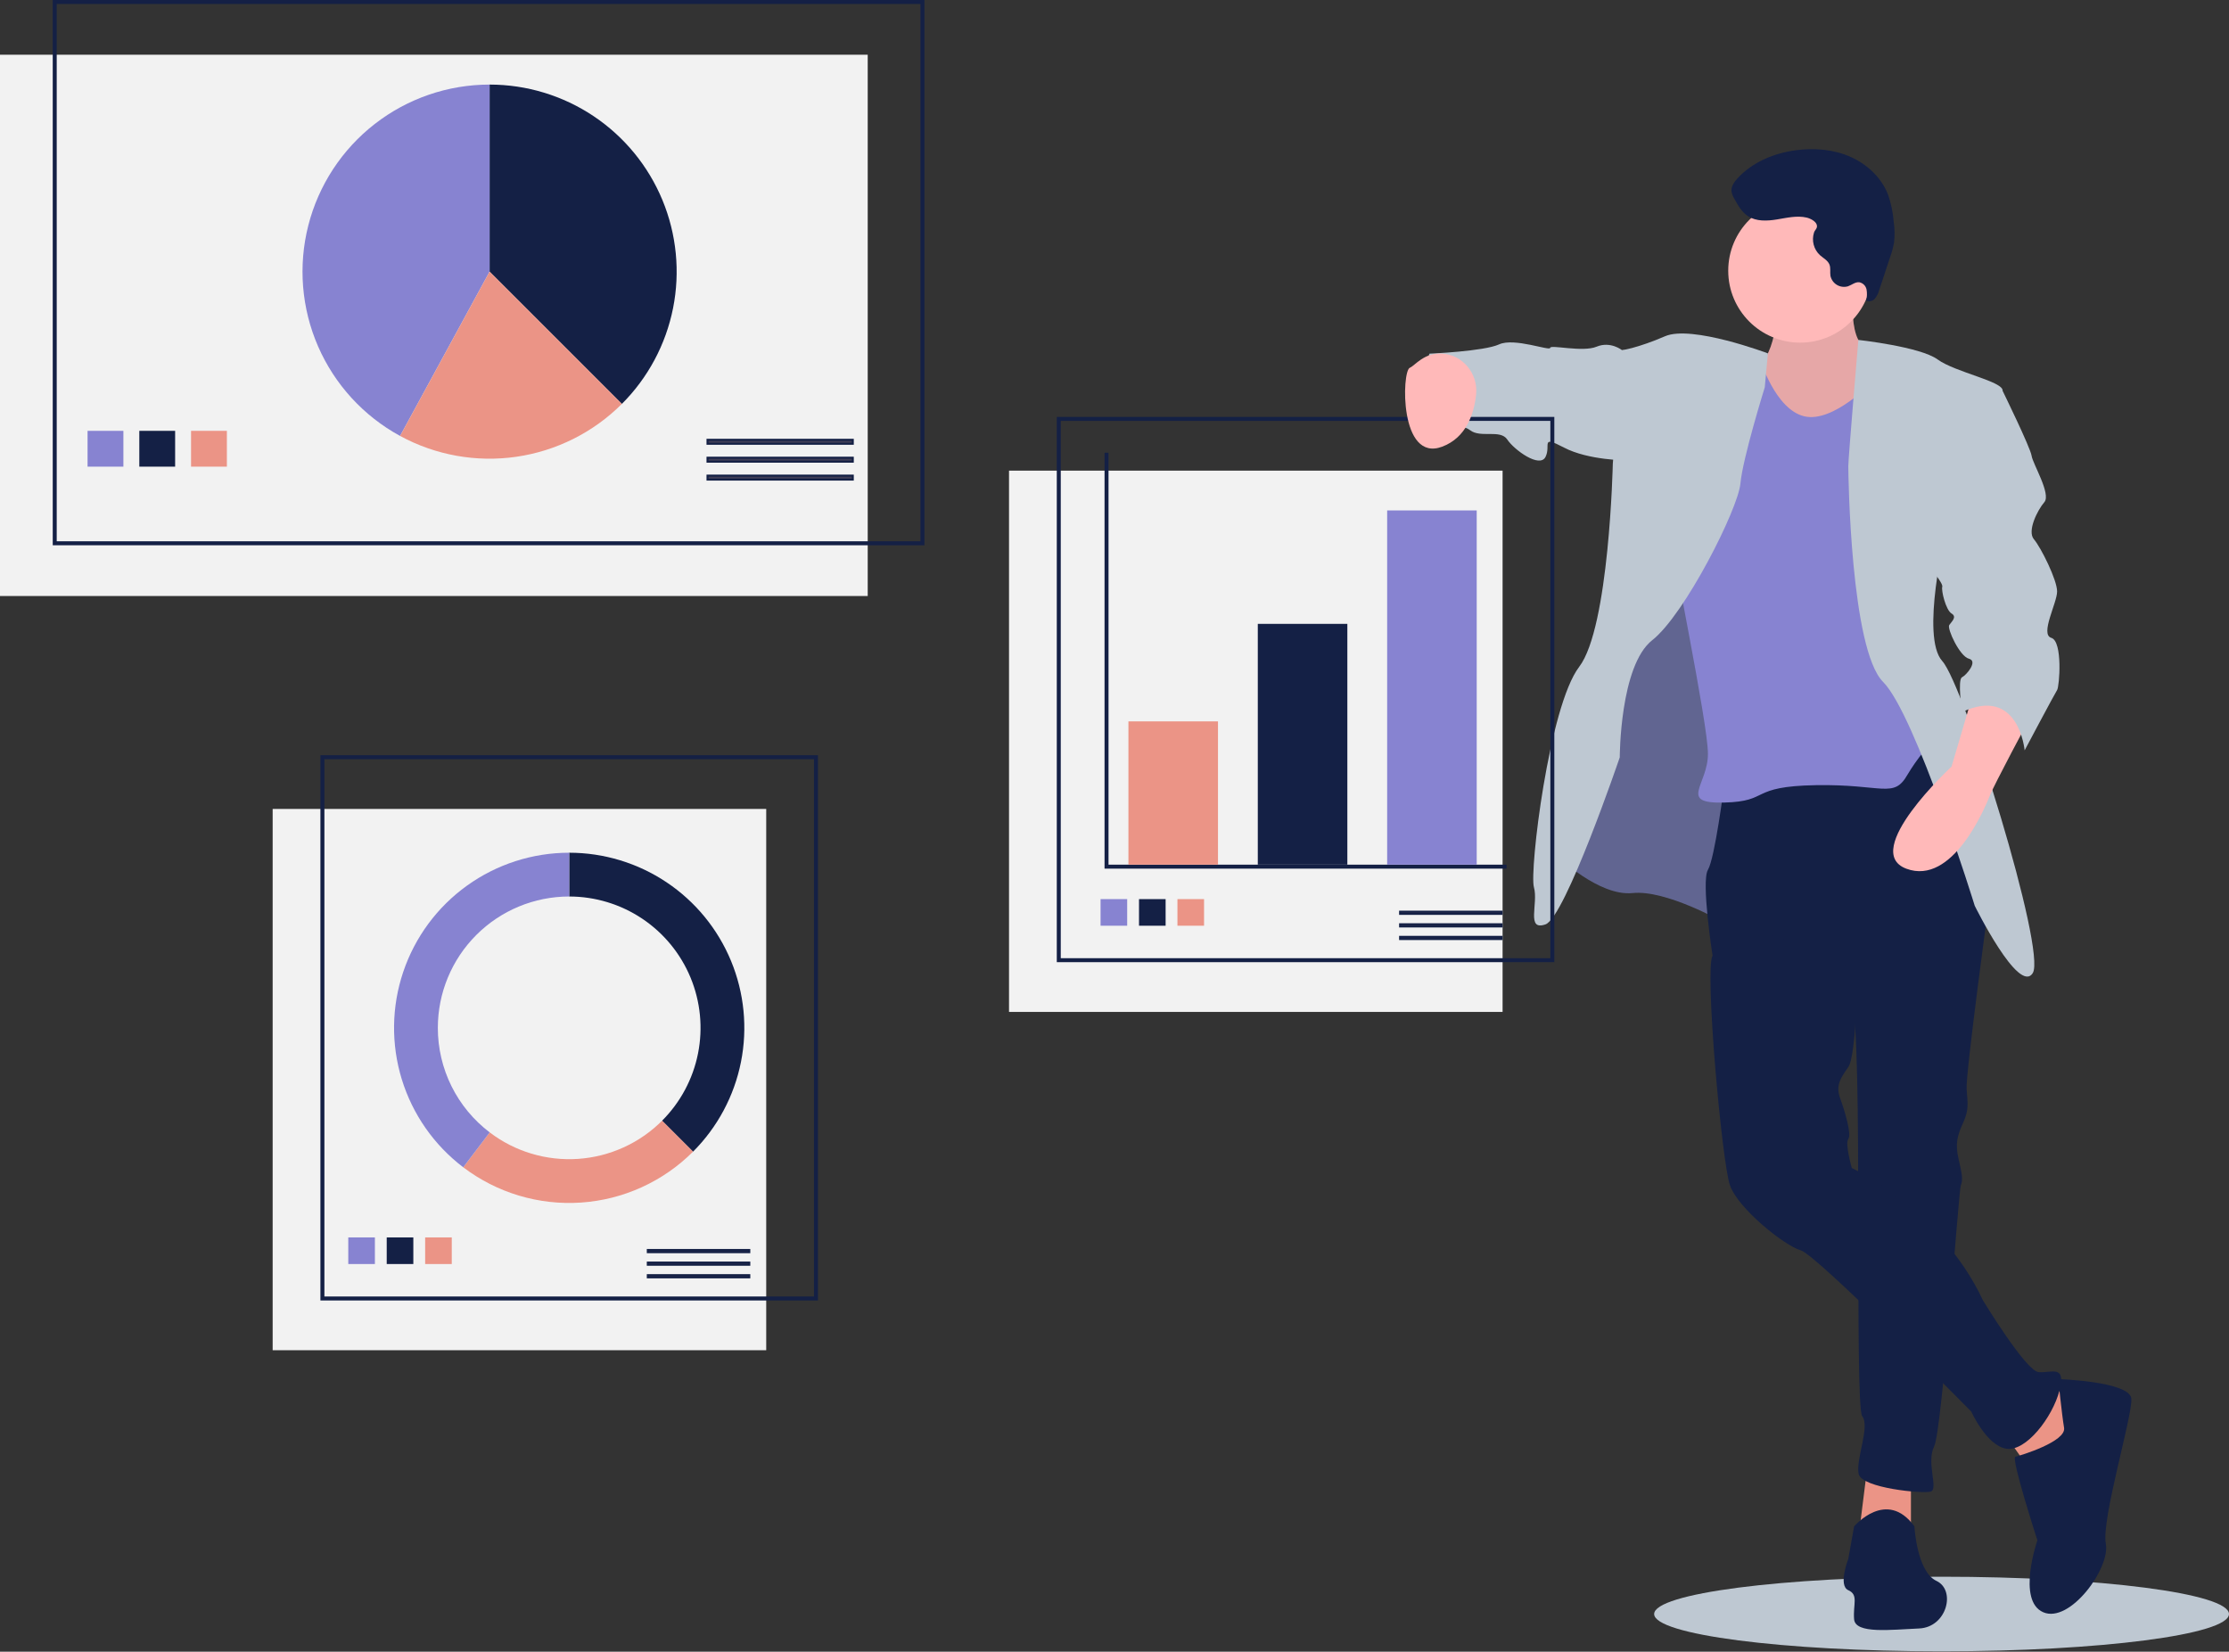 <?xml version="1.0" encoding="UTF-8"?> <svg xmlns="http://www.w3.org/2000/svg" width="1120" height="830" viewBox="0 0 1120 830" fill="none"><rect x="0" y="0" width="1120" height="830" fill="#333333" stroke="none"/> <g clip-path="url(#clip0)"> <path d="M975.579 829.801C1055.34 829.801 1120 821.41 1120 811.059C1120 800.708 1055.34 792.317 975.579 792.317C895.818 792.317 831.158 800.708 831.158 811.059C831.158 821.41 895.818 829.801 975.579 829.801Z" fill="#BEC8D2"></path> <path d="M436 27.5H0V299.5H436V27.5Z" fill="#F2F2F2"></path> <path d="M463.5 1H27.5V273H463.5V1Z" stroke="#142045" stroke-width="2" stroke-miterlimit="10"></path> <path d="M312.468 202.968C325.614 189.822 334.567 173.073 338.194 154.838C341.821 136.604 339.959 117.704 332.845 100.528C325.73 83.352 313.682 68.671 298.224 58.342C282.765 48.013 264.591 42.5 246 42.5V136.5L312.468 202.968Z" fill="#142045"></path> <path d="M246 42.5C225.107 42.502 204.81 49.465 188.314 62.287C171.819 75.11 160.065 93.062 154.908 113.309C149.752 133.556 151.487 154.943 159.839 174.094C168.192 193.245 182.685 209.068 201.032 219.064L246 136.5V42.5Z" fill="#8783D1"></path> <path d="M312.468 202.968L246 136.5L201.032 219.064C218.857 228.762 239.341 232.435 259.425 229.534C279.509 226.633 298.116 217.314 312.468 202.968Z" fill="#EB9486"></path> <path d="M62 216.5H44V234.5H62V216.5Z" fill="#8783D1"></path> <path d="M88 216.5H70V234.5H88V216.5Z" fill="#142045"></path> <path d="M114 216.5H96V234.5H114V216.5Z" fill="#EB9486"></path> <path d="M355.5 221H428.5V223H355.5V221Z" fill="#3F3D56" stroke="#142045"></path> <path d="M355.5 230H428.5V232H355.5V230Z" fill="#3F3D56" stroke="#142045"></path> <path d="M355.5 239H428.5V241H355.5V239Z" fill="#3F3D56" stroke="#142045"></path> <path d="M385 406.5H137V678.5H385V406.5Z" fill="#F2F2F2"></path> <path d="M410 380.5H162V652.5H410V380.5Z" stroke="#142045" stroke-width="2" stroke-miterlimit="10"></path> <path d="M188.371 621.814H175V635.186H188.371V621.814Z" fill="#8783D1"></path> <path d="M207.686 621.814H194.314V635.186H207.686V621.814Z" fill="#142045"></path> <path d="M227 621.814H213.628V635.186H227V621.814Z" fill="#EB9486"></path> <path d="M325.5 628.122H376.5V629.23H325.5V628.122Z" fill="#3F3D56" stroke="#142045"></path> <path d="M325.5 634.446H376.5V635.554H325.5V634.446Z" fill="#3F3D56" stroke="#142045"></path> <path d="M325.5 640.77H376.5V641.878H325.5V640.77Z" fill="#3F3D56" stroke="#142045"></path> <path d="M286 428.5V450.5C299.054 450.5 311.814 454.371 322.668 461.623C333.521 468.875 341.981 479.183 346.976 491.243C351.971 503.303 353.278 516.573 350.732 529.376C348.185 542.179 341.899 553.939 332.669 563.169L348.225 578.725C360.532 566.418 368.914 550.738 372.309 533.668C375.705 516.598 373.962 498.904 367.301 482.824C360.641 466.744 349.362 453 334.89 443.331C320.419 433.661 303.405 428.5 286 428.5V428.5Z" fill="#142045"></path> <path d="M348.226 578.725L332.669 563.169C321.385 574.455 306.393 581.269 290.471 582.349C274.548 583.428 258.773 578.7 246.069 569.041L232.753 586.561C249.695 599.438 270.728 605.739 291.959 604.298C313.19 602.857 333.179 593.772 348.226 578.725Z" fill="#EB9486"></path> <path d="M220 516.5C220 498.996 226.954 482.208 239.331 469.831C251.708 457.454 268.496 450.5 286 450.5V428.5C267.578 428.5 249.621 434.281 234.659 445.028C219.697 455.776 208.486 470.948 202.605 488.406C196.724 505.864 196.47 524.727 201.879 542.337C207.287 559.947 218.086 575.415 232.753 586.561L246.069 569.041C237.961 562.891 231.388 554.947 226.865 545.831C222.343 536.716 219.993 526.676 220 516.5V516.5Z" fill="#8783D1"></path> <path d="M931.624 140.993C931.624 140.993 927.544 171.304 938.036 174.801C948.528 178.299 945.614 205.112 945.614 205.112L914.137 229.011L886.158 231.342L879.164 195.203L883.244 185.876C883.244 185.876 898.982 167.224 887.907 147.988C876.832 128.752 931.624 140.993 931.624 140.993Z" fill="#FFB9B9"></path> <path opacity="0.1" d="M931.624 140.993C931.624 140.993 927.544 171.304 938.036 174.801C948.528 178.299 945.614 205.112 945.614 205.112L914.137 229.011L886.158 231.342L879.164 195.203L883.244 185.876C883.244 185.876 898.982 167.224 887.907 147.988C876.832 128.752 931.624 140.993 931.624 140.993Z" fill="black"></path> <path d="M902.479 377.066L865.757 463.335C865.757 463.335 837.195 447.014 820.291 448.763C803.387 450.511 782.403 430.11 782.403 430.11L803.387 328.686L842.441 220.85L896.651 255.241L902.479 377.066Z" fill="#575A89"></path> <path opacity="0.1" d="M902.479 377.066L865.757 463.335C865.757 463.335 837.195 447.014 820.291 448.763C803.387 450.511 782.403 430.11 782.403 430.11L803.387 328.686L842.441 220.85L896.651 255.241L902.479 377.066Z" fill="#BEC8D2"></path> <path d="M960.186 743.708V771.687H933.956L938.036 739.045L960.186 743.708Z" fill="#EB9486"></path> <path d="M1028.38 695.328L1047.62 706.986L1033.63 739.045L1019.06 737.296L1005.07 717.478L1028.38 695.328Z" fill="#EB9486"></path> <path d="M965.432 368.906L999.823 449.928C999.823 449.928 987.583 539.694 988.165 547.272C988.748 554.85 989.331 557.764 986.417 564.176C983.502 570.588 982.336 574.668 984.085 582.246C985.834 589.824 986.417 592.738 985.251 595.653C984.085 598.567 975.925 718.644 971.844 726.804C967.764 734.965 974.176 748.371 970.096 749.537C966.015 750.703 935.705 747.789 933.956 740.794C932.207 733.799 939.785 716.895 935.705 711.649C931.624 706.403 936.288 517.544 930.459 504.721C924.63 491.897 860.511 480.239 860.511 480.239C860.511 480.239 854.682 442.934 858.18 437.105C861.677 431.276 866.34 394.553 866.34 394.553L965.432 368.906Z" fill="#142045"></path> <path d="M931.625 767.024C931.625 767.024 947.946 747.788 961.935 767.024C961.935 767.024 963.101 789.757 973.01 794.42C982.919 799.083 978.256 817.736 964.267 818.319C950.277 818.902 932.207 821.233 931.624 813.656C931.042 806.078 933.956 801.415 928.71 799.083C923.464 796.752 928.71 783.345 928.71 783.345L931.625 767.024Z" fill="#142045"></path> <path d="M933.373 488.4C933.373 488.4 932.79 530.368 928.71 536.197C924.63 542.026 922.298 545.523 924.63 551.935C926.961 558.347 930.459 570.005 928.71 572.337C926.961 574.668 930.459 586.909 930.459 586.909C930.459 586.909 975.342 608.476 996.326 653.359C996.326 653.359 1017.89 688.916 1024.3 689.499C1030.72 690.082 1038.29 685.419 1034.8 698.825C1031.3 712.232 1017.89 729.719 1007.98 727.97C998.075 726.221 990.497 709.317 990.497 709.317C990.497 709.317 912.972 630.626 904.811 628.295C896.651 625.963 873.335 607.31 869.254 595.653C865.174 583.995 856.431 486.651 860.511 480.239C864.591 473.827 879.747 465.084 879.747 465.084L933.373 488.4Z" fill="#142045"></path> <path d="M1034.21 692.996C1034.21 692.996 1070.35 694.162 1070.94 702.905C1071.52 711.649 1055.78 763.527 1058.11 775.768C1060.44 788.008 1040.04 815.987 1026.64 810.158C1013.23 804.329 1023.72 774.019 1023.72 774.019C1023.72 774.019 1010.32 732.633 1012.65 732.05C1014.98 731.467 1038.29 724.473 1037.13 717.478C1035.96 710.483 1034.21 692.996 1034.21 692.996Z" fill="#142045"></path> <path d="M904.52 172.178C924.479 172.178 940.659 155.998 940.659 136.039C940.659 116.079 924.479 99.899 904.52 99.899C884.561 99.899 868.38 116.079 868.38 136.039C868.38 155.998 884.561 172.178 904.52 172.178Z" fill="#FFB9B9"></path> <path d="M940.951 191.705C940.951 191.705 921.132 212.69 906.56 209.192C891.988 205.695 884.41 180.63 884.41 180.63L858.18 175.967C858.18 175.967 839.527 258.738 839.527 266.899C839.527 275.059 858.18 363.077 858.18 378.815C858.18 394.553 843.024 403.88 866.34 403.297C889.656 402.714 878.581 395.136 912.389 394.553C946.197 393.97 951.443 401.548 958.438 389.307C963.208 381.321 969.097 374.058 975.925 367.74L963.684 324.606L961.935 202.78C961.935 202.78 946.991 173.635 940.182 175.967C940.182 175.967 943.865 188.791 940.951 191.705Z" fill="#8783D1"></path> <path d="M933.771 170.812C933.771 170.812 964.849 174.218 973.593 180.63C982.336 187.042 1006.82 191.705 1006.24 196.368C1005.65 201.032 977.673 267.482 977.673 267.482C977.673 267.482 964.849 319.942 975.924 332.183C987 344.424 1028.39 477.907 1021.39 488.982C1014.4 500.057 992.246 455.174 992.246 455.174C992.246 455.174 962.518 358.997 946.197 342.675C929.876 326.354 928.71 238.337 928.71 234.257C928.71 230.176 933.771 170.812 933.771 170.812Z" fill="#BEC8D2"></path> <path d="M888.313 177.572C888.313 177.572 850.019 163.143 836.612 168.972C823.206 174.801 815.045 175.967 815.045 175.967L810.382 233.091C810.382 233.091 808.633 315.279 793.478 335.098C778.323 354.916 768.414 437.688 770.745 445.848C773.077 454.009 766.665 467.998 776.574 464.501C786.483 461.003 813.88 380.564 813.88 380.564C813.88 380.564 813.88 334.515 830.201 321.691C846.522 308.867 873.335 255.824 874.501 243C875.667 230.176 886.742 194.62 886.742 194.62L888.313 177.572Z" fill="#BEC8D2"></path> <path d="M1019.64 361.328C1019.64 361.328 1002.15 393.97 999.823 399.799C997.492 405.628 981.171 445.265 957.855 436.522C934.539 427.778 980.588 385.227 980.588 385.227L991.08 349.67C991.08 349.67 1018.48 343.841 1019.64 361.328Z" fill="#FFB9B9"></path> <path d="M820.874 175.967H815.045C815.045 175.967 809.216 171.304 802.221 174.218C795.227 177.133 778.905 173.053 778.905 174.801C778.905 176.55 760.836 169.555 753.258 173.053C745.68 176.55 718.284 177.716 718.284 177.716C718.284 177.716 707.209 205.695 714.787 210.941C722.365 216.187 733.44 212.107 738.686 216.187C743.932 220.267 753.841 215.604 757.338 220.85C760.836 226.096 773.659 235.423 776.574 229.594C779.488 223.765 773.659 218.519 785.9 224.93C798.141 231.342 817.377 231.342 817.377 231.342L820.874 175.967Z" fill="#BEC8D2"></path> <path d="M907.777 109.337C902.887 108.207 897.81 109.459 892.857 110.271C887.904 111.083 882.445 111.35 878.255 108.587C875.161 106.546 873.259 103.169 871.472 99.921C870.727 98.761 870.23 97.46 870.013 96.098C869.803 93.696 871.331 91.504 872.953 89.721C880.49 81.436 891.505 76.901 902.612 75.461C911.742 74.277 921.261 75.07 929.693 78.768C938.125 82.466 945.372 89.238 948.687 97.828C950.214 102.224 951.168 106.799 951.524 111.439C952.025 114.853 952.089 118.316 951.716 121.747C951.269 124.289 950.601 126.788 949.718 129.214L944.227 145.795C943.832 147.362 943.095 148.822 942.068 150.069C941.54 150.68 940.828 151.104 940.04 151.277C939.251 151.449 938.428 151.362 937.693 151.028C938.133 149.227 938.2 147.355 937.89 145.527C937.718 144.616 937.278 143.778 936.625 143.12C935.972 142.461 935.137 142.014 934.228 141.834C932.204 141.619 930.475 143.188 928.555 143.864C927.631 144.138 926.661 144.217 925.706 144.098C924.75 143.978 923.829 143.662 923.002 143.17C922.174 142.677 921.457 142.019 920.897 141.235C920.336 140.452 919.944 139.561 919.744 138.619C919.441 136.724 919.95 134.694 919.231 132.914C918.389 130.828 916.157 129.736 914.48 128.237C912.95 126.825 911.854 125.005 911.323 122.992C910.791 120.978 910.845 118.855 911.479 116.871C911.928 115.491 913.196 114.864 912.942 113.279C912.61 111.199 909.543 109.745 907.777 109.337Z" fill="#142045"></path> <path d="M755 236.5H507V508.5H755V236.5Z" fill="#F2F2F2"></path> <path d="M780 210.5H532V482.5H780V210.5Z" stroke="#142045" stroke-width="2" stroke-miterlimit="10"></path> <path d="M556 227.5V435.5H757" stroke="#142045" stroke-width="2" stroke-miterlimit="10"></path> <path d="M612 362.5H567V434.5H612V362.5Z" fill="#EB9486"></path> <path d="M677 313.5H632V434.5H677V313.5Z" fill="#142045"></path> <path d="M742 256.5H697V434.5H742V256.5Z" fill="#8783D1"></path> <path d="M566.371 451.814H553V465.186H566.371V451.814Z" fill="#8783D1"></path> <path d="M585.686 451.814H572.314V465.186H585.686V451.814Z" fill="#142045"></path> <path d="M605 451.814H591.628V465.186H605V451.814Z" fill="#EB9486"></path> <path d="M703.5 458.122H754.5V459.23H703.5V458.122Z" fill="#3F3D56" stroke="#142045"></path> <path d="M703.5 464.446H754.5V465.554H703.5V464.446Z" fill="#3F3D56" stroke="#142045"></path> <path d="M703.5 470.77H754.5V471.878H703.5V470.77Z" fill="#3F3D56" stroke="#142045"></path> <path d="M724.308 177.682C734.936 178.144 742.833 187.783 741.684 198.359C740.642 207.941 736.8 219.864 724.696 224.444C703.129 232.604 704.295 186.555 708.375 184.807C711.095 183.641 715.37 177.294 724.308 177.682Z" fill="#FFB9B9"></path> <path d="M999.823 193.254L1006.24 196.368C1006.24 196.368 1020.22 224.93 1020.81 229.011C1021.39 233.091 1030.72 248.246 1027.22 252.327C1023.72 256.407 1018.48 266.899 1021.97 270.979C1025.47 275.059 1033.63 291.381 1033.63 297.21C1033.63 303.039 1024.89 318.777 1030.72 320.525C1036.55 322.274 1034.8 345.007 1033.63 346.756C1032.47 348.504 1017.31 377.066 1017.31 377.066C1017.31 377.066 1014.4 344.424 985.834 357.831C985.834 357.831 983.502 341.51 985.834 340.344C988.165 339.178 993.994 332.183 989.331 331.018C984.668 329.852 978.256 315.862 979.422 314.114C980.588 312.365 983.502 310.033 980.588 308.285C977.673 306.536 975.342 296.627 975.925 294.878C976.507 293.129 969.513 284.969 969.513 284.969L999.823 193.254Z" fill="#BEC8D2"></path> </g> <defs> <clipPath id="clip0"> <rect width="1120" height="829.801" fill="white"></rect> </clipPath> </defs> </svg> 